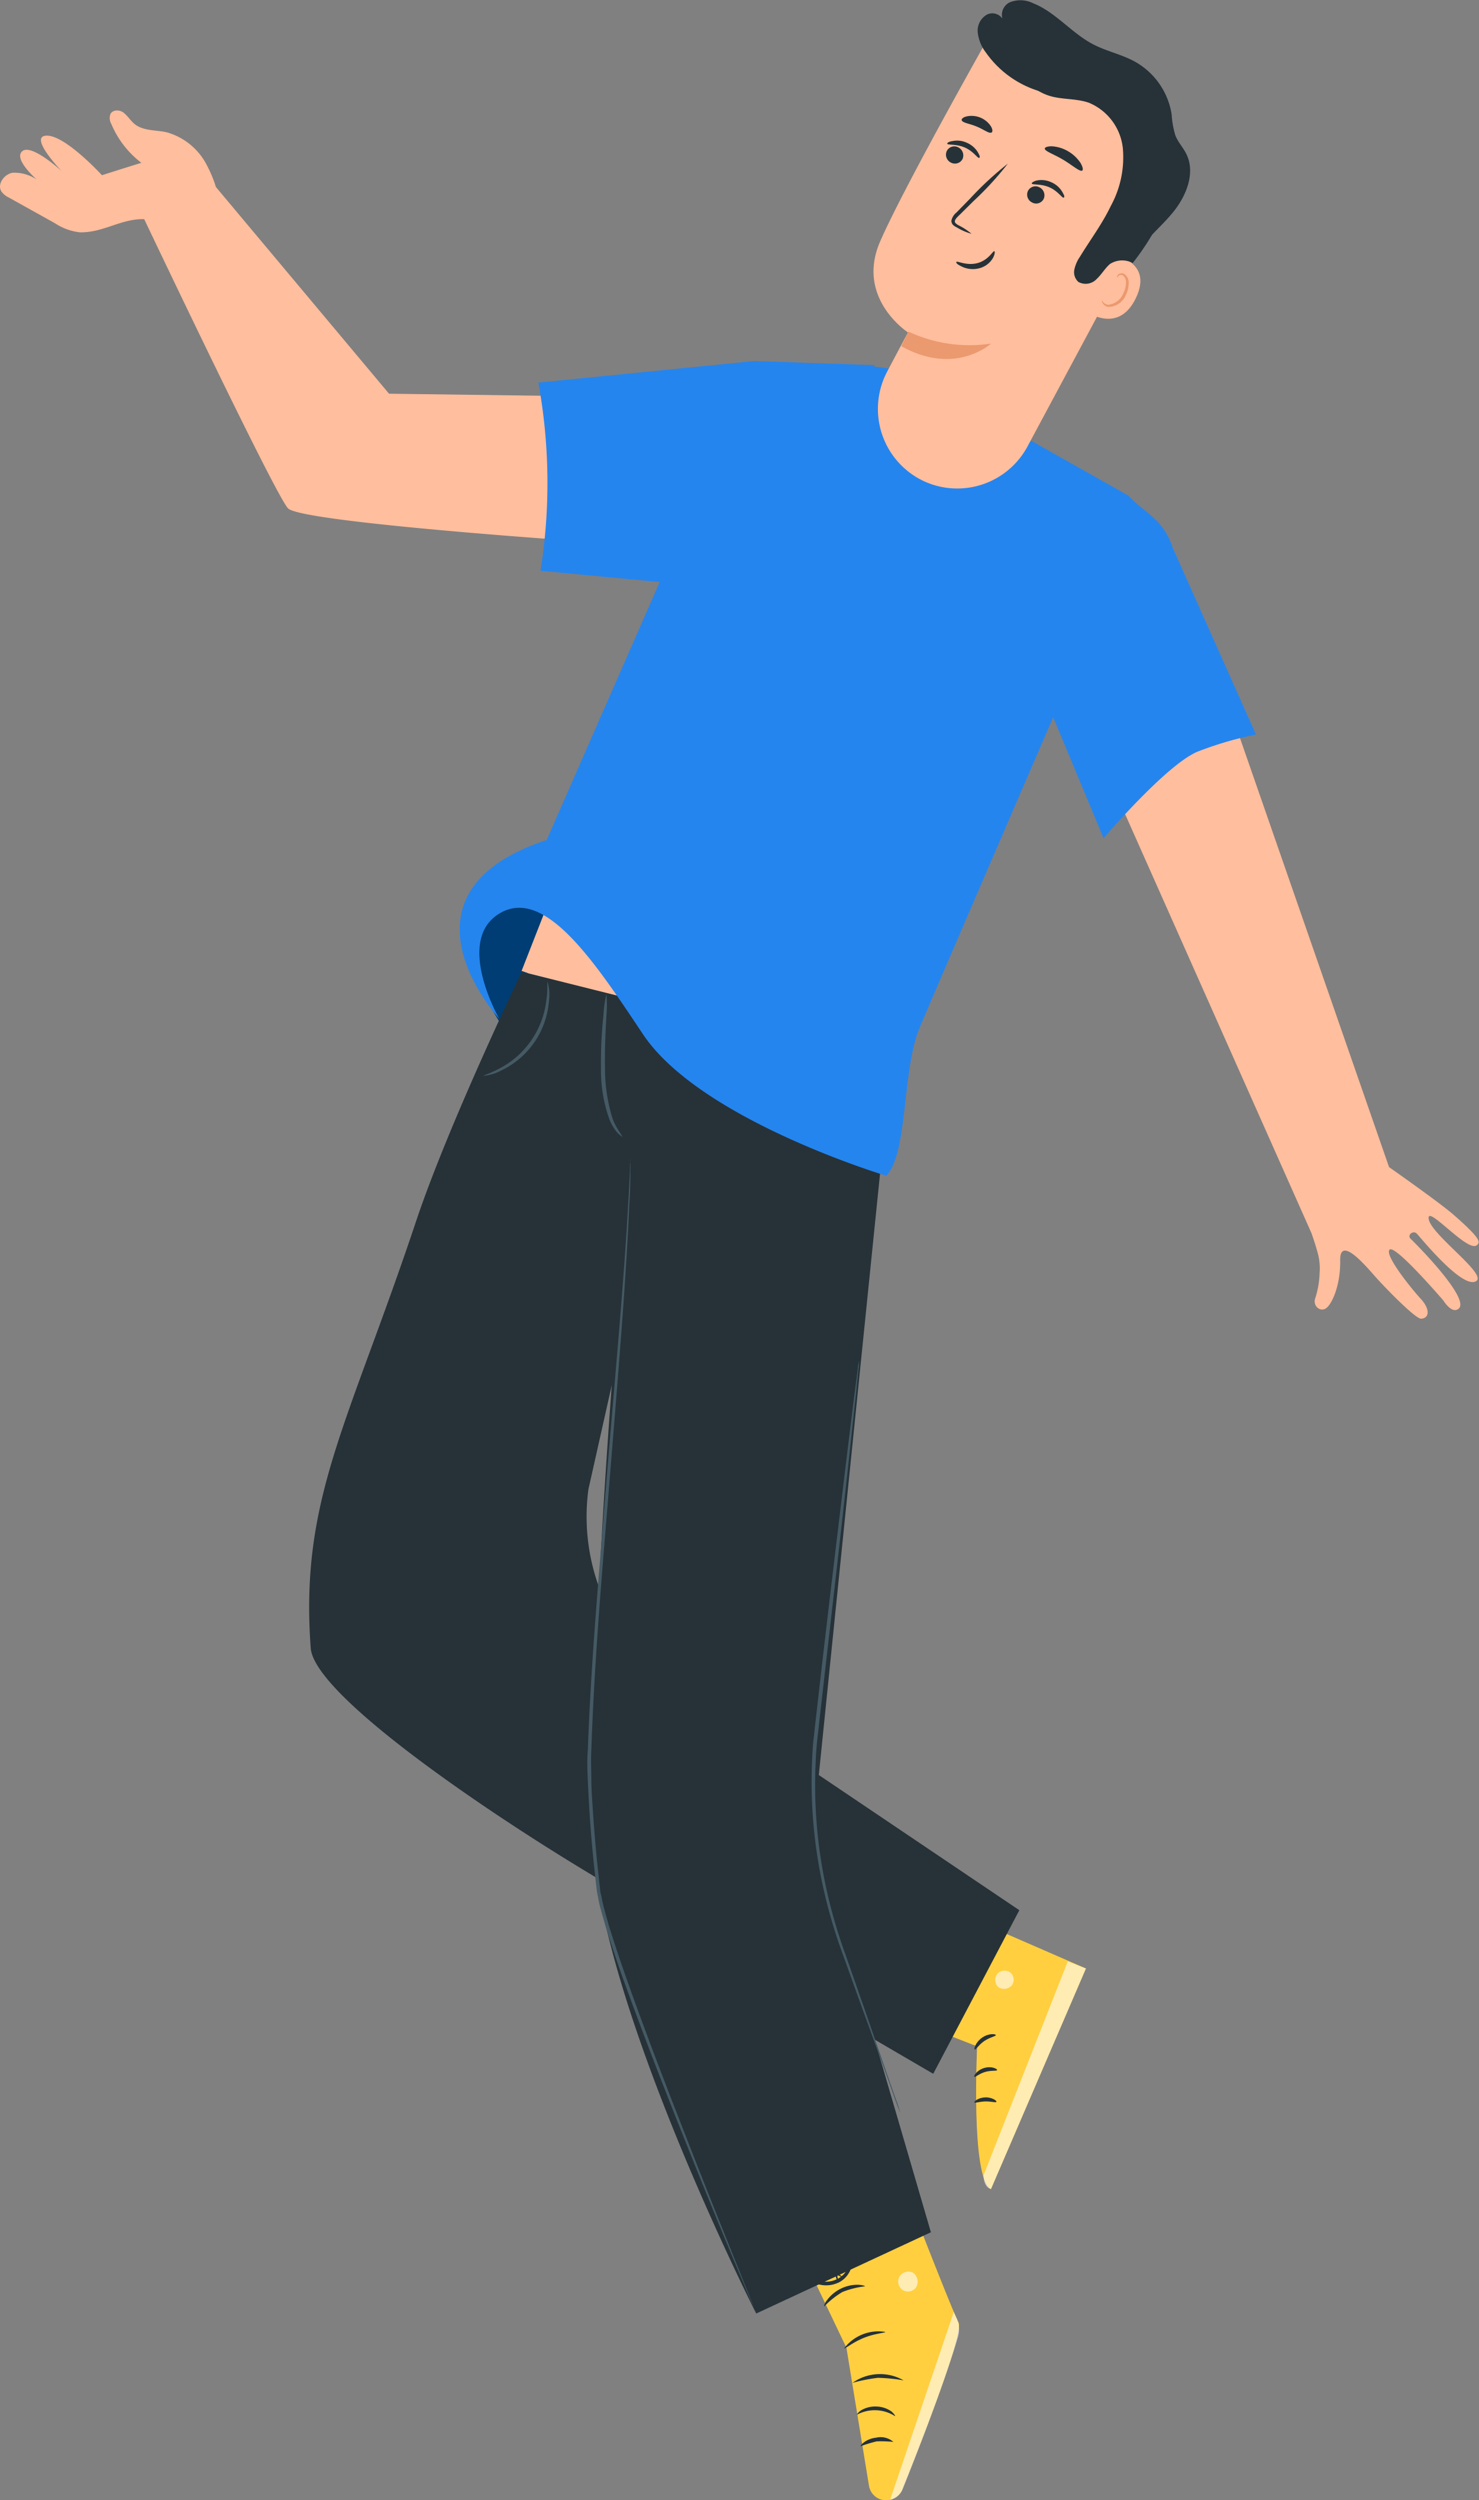 <?xml version="1.0" encoding="UTF-8"?> <svg xmlns="http://www.w3.org/2000/svg" viewBox="0 0 197.01 332.9"><rect x="0" y="0" width="197.01" height="332.9" fill="#808080" stroke="none"/> <defs> <style>.cls-1,.cls-2{fill:#003d75;}.cls-2{opacity:0.4;}.cls-3{fill:#ffbe9d;}.cls-4{fill:#ffcf40;}.cls-5,.cls-7{opacity:0.6;}.cls-6,.cls-7{fill:#fff;}.cls-8{fill:#263238;}.cls-9{fill:#455a64;}.cls-10{fill:#2585ee;}.cls-11{fill:#eb996e;}</style> </defs> <title>boy</title> <g id="Слой_2" data-name="Слой 2"> <g id="Character"> <path class="cls-1" d="M66.67,136.31l25.14-3.72-12-17-6.45.38a11.5,11.5,0,0,0-9.88,6.93h0a11.53,11.53,0,0,0-.73,6.74Z"></path> <path class="cls-2" d="M66.67,136.31l25.14-3.72-12-17-6.45.38a11.5,11.5,0,0,0-9.88,6.93h0a11.53,11.53,0,0,0-.73,6.74Z"></path> <path class="cls-3" d="M174.69,164.18c.25.72.54,1.57.82,2.59a7.7,7.7,0,0,1,.27,2.7,12.22,12.22,0,0,1-.56,3.32c-.42,1,.55,1.92,1.36,1.44s2-3.08,1.94-6.42,3.34.66,4.61,2.1,5.41,5.71,6.17,5.67c1.1-.06,1.24-1.25-.06-2.66s-4.91-5.91-4.12-6.54,7.15,6.79,7.15,6.79,1.1,1.81,2,1.1c1.7-1.26-5.65-8.65-6.37-9.33-.5-.48.34-1.2.85-.66s6.18,7.55,7.92,6.27c1.33-1-6-6.13-6.36-8.23s5.16,4.47,6.39,3.49c.46-.37.76-.71-3-4-1.81-1.61-8.67-6.41-8.67-6.41L164.48,96.28l-15.94,9.13Z"></path> <path class="cls-3" d="M51.82,52.42,28.76,24.9h0a16.06,16.06,0,0,0-1.13-2.75,8.61,8.61,0,0,0-5.44-4.54c-1.47-.32-3.14-.16-4.29-1.12-.51-.43-.85-1-1.39-1.45s-1.43-.47-1.78.1a1.55,1.55,0,0,0,.1,1.37,12.71,12.71,0,0,0,4,5.17c-2.16.66-5.25,1.65-5.25,1.65S8.71,18,6.21,18.06s2,4.72,2,4.72-4-3.69-5.24-2.65,1.93,3.78,1.93,3.78A5.33,5.33,0,0,0,1.68,23C.55,23.19-.42,24.53.19,25.5a2.6,2.6,0,0,0,1,.81l6.14,3.42a7.55,7.55,0,0,0,3.28,1.2c3.12.09,5.49-1.83,8.6-1.75,0,0,17.39,36.61,19.15,38.5s40,4.46,40,4.46l22.11-19.06Z"></path> <path class="cls-4" d="M121.09,251.85l23.56,10.25L132,291.47c-2.73-1.37-1.84-19-1.84-19l-15.36-6Z"></path> <g class="cls-5"> <path class="cls-6" d="M132.82,262.85a1.31,1.31,0,0,1,1.73-.24,1.26,1.26,0,0,1,.25,1.71,1.38,1.38,0,0,1-1.83.25,1.3,1.3,0,0,1-.06-1.81"></path> </g> <path class="cls-7" d="M144.65,262.1l-2.42-.94L131,289.67s0,1.55,1,1.8Z"></path> <path class="cls-8" d="M129.84,272.89c.15.06.52-.63,1.28-1.14s1.53-.62,1.53-.78-.92-.29-1.83.34S129.7,272.87,129.84,272.89Z"></path> <path class="cls-8" d="M129.79,276.52c.13.09.64-.42,1.45-.65s1.52-.09,1.58-.24-.72-.58-1.73-.28S129.66,276.46,129.79,276.52Z"></path> <path class="cls-8" d="M132.73,279.85c.08-.11-.55-.62-1.49-.59s-1.54.57-1.45.68.69-.12,1.47-.14S132.65,280,132.73,279.85Z"></path> <path class="cls-8" d="M126.49,271.15c.16,0,.24-.75.65-1.53s.93-1.31.83-1.44-.86.26-1.32,1.19S126.35,271.17,126.49,271.15Z"></path> <path class="cls-8" d="M123.31,269c.06,0,.39-.5.62-1.47a6.91,6.91,0,0,0,.19-1.74,7.7,7.7,0,0,0-.09-1,1.89,1.89,0,0,0-.15-.59.68.68,0,0,0-.74-.4.85.85,0,0,0-.59.49,1.87,1.87,0,0,0-.16.59,4.74,4.74,0,0,0-.08,1,5.65,5.65,0,0,0,.3,1.73c.34,1,.78,1.42.83,1.38s-.23-.57-.46-1.48a6.18,6.18,0,0,1-.17-1.63,6.52,6.52,0,0,1,.1-1c0-.35.16-.61.34-.63s.08,0,.15.1a1.87,1.87,0,0,1,.11.44,8.31,8.31,0,0,1,.11,1,8.61,8.61,0,0,1-.07,1.66A11.28,11.28,0,0,0,123.31,269Z"></path> <path class="cls-8" d="M123.59,268.85s-.35-.54-1.25-1a4.88,4.88,0,0,0-1.7-.49,4.59,4.59,0,0,0-1,0,1.31,1.31,0,0,0-1.15.62.76.76,0,0,0,.15.79,2.53,2.53,0,0,0,.47.38,3.63,3.63,0,0,0,2.78.45c1-.25,1.44-.77,1.4-.8a14.42,14.42,0,0,1-1.47.42,3.68,3.68,0,0,1-1.58-.13,3,3,0,0,1-.84-.39c-.29-.18-.49-.4-.41-.51a.92.92,0,0,1,.7-.3,5.19,5.19,0,0,1,1,0,6.14,6.14,0,0,1,1.59.35C123.07,268.54,123.54,268.92,123.59,268.85Z"></path> <path class="cls-4" d="M103,292.19l9.75,20.41,3,18.36a2.31,2.31,0,0,0,2.82,1.88h0a2.29,2.29,0,0,0,1.61-1.38c1.79-4.43,8.29-20.78,7.5-22.23-.92-1.68-8.85-22.21-8.85-22.21Z"></path> <path class="cls-7" d="M118.57,332.84l8.48-25,.4.87a3.55,3.55,0,0,1,.17,2.4c-.62,2.13-2.45,8-7.38,20.32a2.33,2.33,0,0,1-1.67,1.41Z"></path> <g class="cls-5"> <path class="cls-6" d="M119.83,303.09a1.38,1.38,0,0,0,.4,1.82,1.33,1.33,0,0,0,1.81-.38,1.47,1.47,0,0,0-.43-1.93,1.4,1.4,0,0,0-1.84.6"></path> </g> <path class="cls-8" d="M119.23,321.71a5,5,0,0,0-5.11-.18s.15-.32.6-.61a3.66,3.66,0,0,1,2-.5,3.63,3.63,0,0,1,2,.64C119.1,321.38,119.27,321.67,119.23,321.71Z"></path> <path class="cls-8" d="M119,325.13a18.48,18.48,0,0,0-2.22-.07,18,18,0,0,0-2.13.65c-.11-.08.68-1,2.06-1.14A2.59,2.59,0,0,1,119,325.13Z"></path> <path class="cls-8" d="M120.37,316.94a23.28,23.28,0,0,0-3.42-.34,22.54,22.54,0,0,0-3.39.67,6.33,6.33,0,0,1,6.81-.33Z"></path> <path class="cls-8" d="M117.93,310.49c0,.14-1.35.18-2.86.79s-2.52,1.5-2.62,1.39a5.73,5.73,0,0,1,5.48-2.18Z"></path> <path class="cls-8" d="M115.22,304.42a11.72,11.72,0,0,0-3,.75,11.29,11.29,0,0,0-2.42,1.92c-.06,0,0-.39.4-.88a5.06,5.06,0,0,1,1.8-1.48,5,5,0,0,1,2.28-.52C114.88,304.23,115.23,304.36,115.22,304.42Z"></path> <path class="cls-8" d="M111.74,304a2.11,2.11,0,0,1-.38-.77,6,6,0,0,1-.3-2.32,2.67,2.67,0,0,1,.52-1.62.94.94,0,0,1,1-.24,1.56,1.56,0,0,1,.75.79,3.28,3.28,0,0,1-1.38,3.94,3.81,3.81,0,0,1-4.22-.28,1.31,1.31,0,0,1-.5-1,.91.91,0,0,1,.67-.83,3.2,3.2,0,0,1,1.68.09,6.94,6.94,0,0,1,2.12,1c.46.32.66.55.64.57a11,11,0,0,0-2.84-1.19,2.93,2.93,0,0,0-1.47-.05.49.49,0,0,0-.37.45.94.94,0,0,0,.37.62,3.39,3.39,0,0,0,3.66.2A2.83,2.83,0,0,0,113,300a1.05,1.05,0,0,0-.5-.57.49.49,0,0,0-.57.12,2.4,2.4,0,0,0-.47,1.36A9.06,9.06,0,0,0,111.74,304Z"></path> <path class="cls-8" d="M135.78,254.34l-26.71-18,8.84-86.79L92.61,134.8l-23.13-5.36s-9.66,20.09-14,33c-9.14,27.37-15.55,37.17-14.09,57,.47,6.28,23.65,22,38.29,30.71a45.25,45.25,0,0,0,.78,5.19c5,22.62,20.27,52.7,20.27,52.7L124,297.22l-7.49-25.65,7.8,4.55Zm-57.41-56,3.12-13.91c-.66,8.85-1.26,18.07-1.69,26.92A27.47,27.47,0,0,1,78.37,198.37Z"></path> <path class="cls-9" d="M100.77,308a4.07,4.07,0,0,1-.18-.37c-.11-.27-.27-.63-.48-1.09l-1.79-4.24c-1.54-3.68-3.75-9-6.41-15.64s-5.78-14.53-9-23.43c-.79-2.23-1.56-4.52-2.29-6.89-.32-1.2-.73-2.38-.94-3.65-.06-.31-.13-.63-.18-.94l-.11-.95-.21-1.91c-.28-2.55-.5-5.16-.67-7.81-.08-1.32-.15-2.66-.21-4s-.11-2.71,0-4.07c.39-10.9,1.31-21.24,2.06-30.65s1.5-17.87,2.09-25,1-12.87,1.21-16.86c.13-2,.19-3.54.24-4.59,0-.5,0-.9.07-1.19s0-.41,0-.41a1.85,1.85,0,0,1,0,.41c0,.29,0,.69,0,1.2,0,1,0,2.6-.15,4.59-.17,4-.51,9.76-1.05,16.88s-1.23,15.59-2,25-1.63,19.75-2,30.62c-.08,1.36,0,2.7,0,4s.12,2.67.2,4q.26,4,.66,7.79l.21,1.91.11.94c0,.31.12.61.18.92.2,1.22.6,2.41.91,3.6.72,2.35,1.49,4.64,2.27,6.87,3.14,8.89,6.25,16.8,8.85,23.45s4.77,12,6.26,15.7c.73,1.84,1.31,3.27,1.71,4.27.18.47.32.84.43,1.11A1.53,1.53,0,0,1,100.77,308Z"></path> <path class="cls-9" d="M82.92,151.39s-.23-.15-.61-.49a6.32,6.32,0,0,1-1.12-1.82,19.44,19.44,0,0,1-1.14-6.88,58.24,58.24,0,0,1,.33-7,15.7,15.7,0,0,1,.4-2.85,16.88,16.88,0,0,1,0,2.88c-.09,1.77-.24,4.22-.19,6.92a22.25,22.25,0,0,0,1,6.76,7.63,7.63,0,0,0,.95,1.82C82.78,151.14,82.94,151.36,82.92,151.39Z"></path> <path class="cls-9" d="M72.94,130.73a5.85,5.85,0,0,1,.19,2.43,11.17,11.17,0,0,1-6.38,9.38,5.89,5.89,0,0,1-2.34.7c0-.08.88-.32,2.18-1a11.79,11.79,0,0,0,6.19-9.09C73,131.67,72.85,130.74,72.94,130.73Z"></path> <path class="cls-9" d="M114.43,181.19a1,1,0,0,1,0,.27c0,.2,0,.46-.07.77-.07.72-.17,1.71-.29,3-.29,2.61-.69,6.32-1.19,10.89-1,9.23-2.48,21.9-4.06,35.91a65,65,0,0,0,1.31,19.7,68,68,0,0,0,2.42,8.31c.9,2.56,1.73,4.95,2.5,7.14,1.5,4.34,2.73,7.87,3.59,10.35l1,2.82.23.74a1.17,1.17,0,0,1,.07.25s0-.08-.11-.24l-.29-.72c-.25-.67-.59-1.6-1-2.79-.89-2.47-2.16-6-3.73-10.3-.79-2.18-1.64-4.56-2.56-7.12a67.37,67.37,0,0,1-2.48-8.34A65,65,0,0,1,108.32,232c1.56-14,3.11-26.71,4.21-35.9.56-4.56,1-8.27,1.34-10.87.17-1.26.3-2.25.39-3,0-.31.09-.56.12-.77S114.43,181.19,114.43,181.19Z"></path> <polyline class="cls-3" points="69.48 129.27 73.58 118.8 82.92 132.74 70.46 129.62"></polyline> <path class="cls-10" d="M167.3,97.8,156.21,72.93c-1.33-4-3.82-4.62-5.9-6.94L122.52,50.32C102.26,42,91.23,69.84,91.23,69.84l-18.41,42C51.17,119,66.5,135.64,66.5,135.64s-5.89-10.24-.1-13.93c6.07-3.87,12.79,6.32,19.25,16,7.63,11.42,32.41,18.84,32.41,18.84,2.9-3.06,2.08-13.75,4.35-19.49.72-1.82,17.88-41.56,17.88-41.56L147,111.61s8.52-10,12.65-11.58A47.39,47.39,0,0,1,167.3,97.8Z"></path> <path class="cls-10" d="M72,76h0l17.15,1.62,27.44-29-16.14-.55L71.71,50.94A74.36,74.36,0,0,1,72,76Z"></path> <path class="cls-3" d="M153,29.36,136.87,59.44a10.62,10.62,0,0,1-13.69,4.68h0a10.62,10.62,0,0,1-5-14.65c1.51-2.86,2.77-5.21,2.77-5.21s-7-4.53-3.72-12.09c2.92-6.74,13.63-25.78,15.91-29.8l13.56,6.07A15.23,15.23,0,0,1,153,29.36Z"></path> <path class="cls-11" d="M121,44.15a19.19,19.19,0,0,0,11,1.6s-4.74,4.37-11.94.34Z"></path> <path class="cls-8" d="M126.12,20.1a1.17,1.17,0,0,0,.55,1.55,1.14,1.14,0,0,0,1.54-.47,1.19,1.19,0,0,0-.55-1.55A1.12,1.12,0,0,0,126.12,20.1Z"></path> <path class="cls-8" d="M126.18,19.14c.07.2,1.15,0,2.31.49s1.74,1.47,1.93,1.39.06-.35-.19-.79A3.19,3.19,0,0,0,128.77,19a3.08,3.08,0,0,0-1.92-.21C126.37,18.85,126.14,19.05,126.18,19.14Z"></path> <path class="cls-8" d="M136.93,25.42a1.16,1.16,0,0,0,.55,1.54,1.12,1.12,0,0,0,1.54-.47,1.18,1.18,0,0,0-.55-1.54A1.12,1.12,0,0,0,136.93,25.42Z"></path> <path class="cls-8" d="M137.44,24.44c.07.2,1.15,0,2.3.48s1.75,1.48,1.94,1.39.06-.34-.19-.78A3.13,3.13,0,0,0,140,24.25a3.08,3.08,0,0,0-1.92-.21C137.63,24.15,137.4,24.35,137.44,24.44Z"></path> <path class="cls-8" d="M129.41,31.13A8.44,8.44,0,0,0,127.69,30c-.29-.16-.54-.34-.5-.57s.29-.5.59-.78l1.88-1.86a42.49,42.49,0,0,0,4.59-5,43.35,43.35,0,0,0-5,4.62l-1.85,1.89a1.87,1.87,0,0,0-.67,1.09A.81.81,0,0,0,127,30a2.5,2.5,0,0,0,.47.29A7.66,7.66,0,0,0,129.41,31.13Z"></path> <path class="cls-8" d="M132.45,33.45c-.18-.09-.74,1.16-2.21,1.57s-2.75-.32-2.84-.15.19.37.75.64a3.39,3.39,0,0,0,2.33.2,2.94,2.94,0,0,0,1.78-1.35C132.54,33.86,132.54,33.48,132.45,33.45Z"></path> <path class="cls-8" d="M139.17,19.78c0,.37,1.19.73,2.47,1.5s2.21,1.63,2.52,1.43c.14-.1.08-.48-.22-1a5,5,0,0,0-1.65-1.56,4.83,4.83,0,0,0-2.16-.67C139.54,19.47,139.18,19.61,139.17,19.78Z"></path> <path class="cls-8" d="M128.1,16c.09.35,1,.44,2,.85s1.68,1,2,.78c.14-.1.13-.42-.11-.82a3.09,3.09,0,0,0-3.19-1.32C128.3,15.6,128.07,15.82,128.1,16Z"></path> <path class="cls-3" d="M147.9,33.87c.15,0,5.85.78,3.39,5.85s-7,1.54-7,1.4S147.9,33.87,147.9,33.87Z"></path> <path class="cls-11" d="M146.79,40s.06.1.17.24a1,1,0,0,0,.65.34,2.44,2.44,0,0,0,2-1.47,3.28,3.28,0,0,0,.37-1.38,1.14,1.14,0,0,0-.34-1,.48.48,0,0,0-.64,0c-.13.1-.15.22-.18.22s-.07-.14.07-.33a.64.64,0,0,1,.36-.22.75.75,0,0,1,.55.11,1.37,1.37,0,0,1,.54,1.23,3.48,3.48,0,0,1-.38,1.56,2.54,2.54,0,0,1-2.36,1.56,1.07,1.07,0,0,1-.74-.52C146.74,40.08,146.77,40,146.79,40Z"></path> <path class="cls-8" d="M150.84,35a3,3,0,0,0-3,.16c-.67.59-1.11,1.39-1.77,2a2,2,0,0,1-2.42.38,1.73,1.73,0,0,1-.54-1.65,4.68,4.68,0,0,1,.72-1.67c1.38-2.26,3-4.42,4.13-6.79a13.51,13.51,0,0,0,1.61-7.67,7.4,7.4,0,0,0-4.5-6.07c-1.66-.59-3.49-.41-5.18-.9a6.87,6.87,0,0,1-4.44-4.07,12,12,0,0,0-.66-1.14c.06-.12.66-1.14,1.25-1.35,4.45-1.5,10.49.23,14.18,3.14a16.39,16.39,0,0,1,6.32,12.28c.05,4.7-2.91,9.88-5.66,13.38"></path> <path class="cls-8" d="M150.89,34.47c1.4-2.4,3.69-4.13,5.43-6.29s2.94-5.21,1.7-7.69c-.42-.85-1.1-1.56-1.45-2.44a12.09,12.09,0,0,1-.5-2.81,9.77,9.77,0,0,0-4.84-7c-1.78-1-3.83-1.4-5.64-2.35-2.86-1.5-5-4.29-8-5.47a3.8,3.8,0,0,0-3.11-.1A1.86,1.86,0,0,0,133.76,3a1.63,1.63,0,0,0-2.25-1.08,2.45,2.45,0,0,0-1.27,2.41A5.35,5.35,0,0,0,131.33,7a13.45,13.45,0,0,0,7.7,5.3l6.9-.53,5.66,4.19,4.19,6.67-7.59,9.86Z"></path> </g> </g> </svg> 